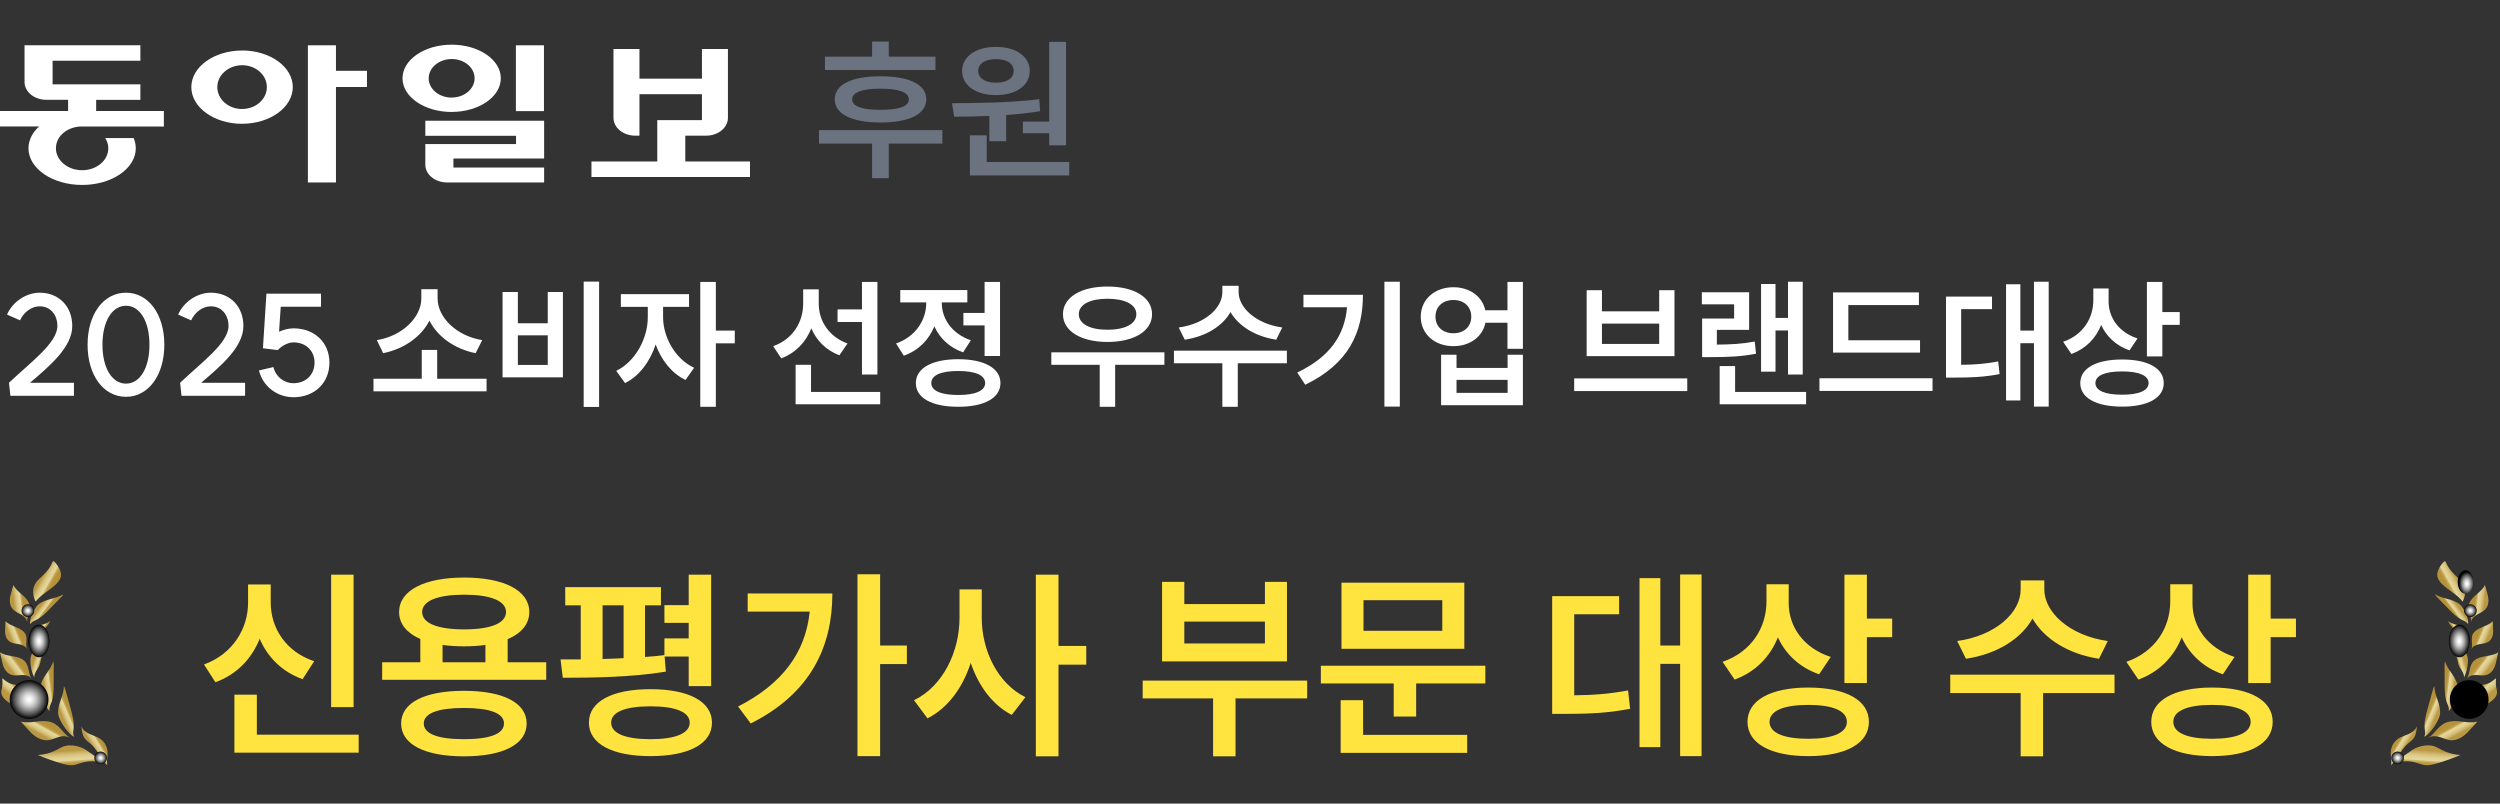 <svg width="196" height="63" viewBox="0 0 196 63" fill="none" xmlns="http://www.w3.org/2000/svg">
<rect x="0" y="0" width="196" height="63" fill="#333333" stroke="none"/>
<path d="M24.139 14.306H26.339V6.821H28.77V5.552H26.339V3.552H24.139V14.306Z" fill="white"/>
<path fill-rule="evenodd" clip-rule="evenodd" d="M18.979 3.958C21.176 3.958 22.955 5.242 22.955 6.827C22.955 8.412 21.176 9.703 18.979 9.703V8.545C20.052 8.545 20.922 7.779 20.922 6.827C20.922 5.876 20.052 5.112 18.979 5.112V3.958ZM15 6.83C15 5.242 16.782 3.961 18.979 3.961V5.115C17.906 5.115 17.037 5.885 17.037 6.83C17.037 7.776 17.906 8.548 18.979 8.548V9.706C16.782 9.706 15 8.418 15 6.83Z" fill="white"/>
<path fill-rule="evenodd" clip-rule="evenodd" d="M35.409 3.503C37.536 3.503 39.263 4.679 39.263 6.136C39.263 7.594 37.536 8.776 35.409 8.776V7.648C36.406 7.648 37.209 6.973 37.209 6.136C37.209 5.3 36.403 4.627 35.409 4.627V3.5V3.503ZM31.557 6.136C31.557 4.679 33.282 3.503 35.409 3.503V4.63C34.418 4.63 33.609 5.306 33.609 6.139C33.609 6.973 34.415 7.651 35.409 7.651V8.779C33.285 8.779 31.557 7.603 31.557 6.139" fill="white"/>
<path d="M42.646 3.552H40.446V8.712H42.646V3.552Z" fill="white"/>
<path fill-rule="evenodd" clip-rule="evenodd" d="M6.336 9.918H12.848V8.703H7.539V7.827H11.006V6.612H4.124V4.764H11.006V3.549H1.924V6.427C1.924 7.2 2.685 7.824 3.63 7.824H5.339V8.7H0V9.915H3.067C2.542 10.388 2.233 10.985 2.233 11.627C2.233 13.215 4.115 14.5 6.439 14.5C8.764 14.5 10.645 13.212 10.645 11.627C10.645 11.352 10.585 11.079 10.479 10.827H8.252C8.403 11.064 8.491 11.336 8.491 11.627C8.491 12.576 7.573 13.345 6.439 13.345C5.306 13.345 4.385 12.576 4.385 11.627C4.385 10.679 5.252 9.958 6.336 9.915" fill="white"/>
<path fill-rule="evenodd" clip-rule="evenodd" d="M35.051 14.306C34.109 14.306 33.345 13.682 33.345 12.909V11.297H40.457V10.645H33.345V9.467H42.66V12.43H35.548V13.133H42.66V14.306H35.054H35.051Z" fill="white"/>
<path fill-rule="evenodd" clip-rule="evenodd" d="M48.097 9.236C48.097 10.012 48.861 10.636 49.803 10.636H50.133V7.385H55.033V9.421H51.531V12.661H46.37V13.876H58.8V12.661H53.727V10.636H55.364C56.306 10.636 57.07 10.009 57.07 9.236V3.839H55.033V6.17H50.133V3.839H48.097V9.236Z" fill="white"/>
<path d="M64.676 4.444H68.372V3.256H69.68V4.444H73.34V5.488H64.676V4.444ZM64.208 11.26V10.204H73.88V11.26H69.68V13.972H68.372V11.26H64.208ZM65.444 7.792C65.444 6.616 66.776 5.98 69.032 5.98C71.288 5.98 72.62 6.616 72.62 7.792C72.62 8.944 71.288 9.604 69.032 9.604C66.776 9.604 65.444 8.944 65.444 7.792ZM66.812 7.792C66.812 8.344 67.568 8.608 69.032 8.608C70.496 8.608 71.252 8.344 71.252 7.792C71.252 7.24 70.496 6.952 69.032 6.952C67.568 6.952 66.812 7.24 66.812 7.792ZM82.257 3.28H83.577V11.392H82.257V10.444H80.193V9.532H82.257V3.28ZM74.637 8.092C76.593 8.08 79.209 8.056 81.477 7.78L81.549 8.716C80.685 8.86 79.773 8.956 78.885 9.016V11.068H77.565V9.088C76.581 9.136 75.633 9.148 74.805 9.148L74.637 8.092ZM75.429 5.56C75.429 4.432 76.521 3.676 78.081 3.676C79.653 3.676 80.733 4.432 80.733 5.56C80.733 6.712 79.653 7.456 78.081 7.456C76.521 7.456 75.429 6.712 75.429 5.56ZM76.041 13.756V10.612H77.361V12.7H83.829V13.756H76.041ZM76.689 5.56C76.689 6.148 77.265 6.484 78.081 6.484C78.921 6.484 79.473 6.148 79.473 5.56C79.473 4.972 78.921 4.636 78.081 4.636C77.265 4.636 76.689 4.972 76.689 5.56Z" fill="#6B7280"/>
<path d="M0.704 30.01C2.31 28.47 4.499 26.908 4.499 25.555C4.499 24.653 3.927 24.015 3.113 24.015C2.486 24.015 1.859 24.466 1.573 25.115L0.55 24.664C0.99 23.652 2.057 22.948 3.113 22.948C4.62 22.948 5.665 24.026 5.665 25.555C5.665 27.238 3.839 28.734 2.354 30.01H5.797V31.033H0.814L0.704 30.01ZM9.88 30.076C10.98 30.076 11.717 28.844 11.717 27.029C11.717 25.203 10.98 23.971 9.88 23.971C8.78 23.971 8.032 25.203 8.032 27.029C8.032 28.844 8.78 30.076 9.88 30.076ZM6.866 27.029C6.866 24.631 8.109 22.948 9.88 22.948C11.64 22.948 12.883 24.631 12.883 27.029C12.883 29.416 11.64 31.11 9.88 31.11C8.109 31.11 6.866 29.416 6.866 27.029ZM14.121 30.01C15.727 28.47 17.916 26.908 17.916 25.555C17.916 24.653 17.344 24.015 16.53 24.015C15.903 24.015 15.276 24.466 14.99 25.115L13.967 24.664C14.407 23.652 15.474 22.948 16.53 22.948C18.037 22.948 19.082 24.026 19.082 25.555C19.082 27.238 17.256 28.734 15.771 30.01H19.214V31.033H14.231L14.121 30.01ZM21.779 27.447L20.613 27.304L20.888 23.025H25.167V24.048H22.01L21.878 26.006C22.241 25.841 22.648 25.742 23.011 25.742C24.661 25.742 25.827 26.853 25.827 28.426C25.827 30.021 24.661 31.143 23.011 31.143C21.713 31.143 20.591 30.274 20.305 29.042L21.438 28.778C21.603 29.515 22.252 30.043 23.011 30.043C23.979 30.043 24.661 29.372 24.661 28.426C24.661 27.502 23.979 26.842 23.011 26.842C22.604 26.842 22.098 27.095 21.779 27.447ZM29.281 29.691H33.065V27.436H34.275V29.691H38.147V30.681H29.281V29.691ZM29.545 26.666C31.58 26.336 33.032 24.851 33.032 23.399V22.673H34.308V23.399C34.308 24.873 35.771 26.336 37.806 26.666L37.289 27.689C35.639 27.359 34.308 26.402 33.67 25.137C33.021 26.402 31.679 27.359 30.04 27.689L29.545 26.666ZM45.76 22.079H46.969V31.902H45.76V22.079ZM39.401 29.581V22.893H40.6V25.346H42.944V22.893H44.132V29.581H39.401ZM40.6 28.613H42.944V26.292H40.6V28.613ZM48.675 23.058H54.021V24.059H51.986V24.873C51.986 26.38 52.888 28.118 54.417 28.833L53.746 29.79C52.646 29.262 51.843 28.217 51.403 27.007C50.963 28.338 50.127 29.482 49.005 30.032L48.312 29.075C49.841 28.338 50.787 26.501 50.787 24.873V24.059H48.675V23.058ZM54.901 31.891V22.101H56.122V25.918H57.607V26.919H56.122V31.891H54.901ZM65.664 24.257H67.578V22.101H68.788V29.361H67.578V25.247H65.664V24.257ZM60.615 27.139C62.166 26.6 62.969 25.236 62.969 23.806V22.684H64.19V23.817C64.19 25.126 64.96 26.391 66.445 26.93L65.807 27.854C64.762 27.458 64.014 26.699 63.607 25.742C63.189 26.809 62.386 27.667 61.253 28.096L60.615 27.139ZM62.375 31.693V28.602H63.585V30.725H69.008V31.693H62.375ZM75.531 24.532H77.192V22.101H78.402V27.909H77.192V25.511H75.531V24.532ZM70.251 26.93C71.791 26.391 72.616 25.082 72.616 23.762V23.707H70.581V22.739H75.839V23.707H73.837V23.762C73.837 24.961 74.607 26.16 76.114 26.677L75.509 27.623C74.431 27.249 73.672 26.512 73.254 25.588C72.825 26.633 72.022 27.48 70.856 27.887L70.251 26.93ZM71.802 30.032C71.802 28.866 73.067 28.162 75.124 28.162C77.17 28.162 78.435 28.866 78.435 30.032C78.435 31.209 77.17 31.891 75.124 31.891C73.067 31.891 71.802 31.209 71.802 30.032ZM73.012 30.032C73.012 30.637 73.771 30.967 75.124 30.967C76.466 30.967 77.236 30.637 77.236 30.032C77.236 29.416 76.466 29.086 75.124 29.086C73.771 29.086 73.012 29.416 73.012 30.032ZM82.423 27.623H91.289V28.602H87.428V31.891H86.218V28.602H82.423V27.623ZM83.336 24.631C83.336 23.3 84.755 22.464 86.823 22.464C88.902 22.464 90.321 23.3 90.321 24.631C90.321 25.962 88.902 26.809 86.823 26.809C84.755 26.809 83.336 25.962 83.336 24.631ZM84.579 24.631C84.579 25.401 85.459 25.852 86.823 25.852C88.198 25.852 89.089 25.401 89.089 24.631C89.089 23.872 88.198 23.421 86.823 23.421C85.459 23.421 84.579 23.872 84.579 24.631ZM95.832 22.409H97.108V22.904C97.108 24.125 98.472 25.39 100.529 25.676L100.056 26.633C98.406 26.38 97.108 25.566 96.47 24.466C95.843 25.577 94.545 26.38 92.884 26.633L92.411 25.676C94.479 25.39 95.832 24.147 95.832 22.904V22.409ZM92.037 28.481V27.491H100.892V28.481H97.042V31.891H95.832V28.481H92.037ZM108.537 22.09H109.747V31.88H108.537V22.09ZM101.706 29.207C104.247 27.986 105.402 26.325 105.611 24.092H102.19V23.113H106.854C106.854 26.05 105.743 28.514 102.333 30.164L101.706 29.207ZM113.95 22.519C115.226 22.519 116.216 23.245 116.447 24.323H118.185V22.101H119.395V27.348H118.185V25.302H116.458C116.238 26.402 115.237 27.139 113.95 27.139C112.476 27.139 111.387 26.182 111.387 24.829C111.387 23.476 112.476 22.519 113.95 22.519ZM112.542 24.829C112.542 25.621 113.125 26.127 113.95 26.127C114.764 26.127 115.347 25.621 115.347 24.829C115.347 24.026 114.764 23.52 113.95 23.52C113.125 23.52 112.542 24.026 112.542 24.829ZM112.982 31.77V27.81H114.192V28.844H118.196V27.81H119.395V31.77H112.982ZM114.192 30.802H118.196V29.779H114.192V30.802ZM123.415 29.669H132.281V30.659H123.415V29.669ZM124.394 27.92V22.75H125.593V24.411H130.081V22.75H131.28V27.92H124.394ZM125.593 26.963H130.081V25.368H125.593V26.963ZM140.179 22.09H141.334V29.361H140.179V25.907H139.2V29.141H138.067V22.266H139.2V24.928H140.179V22.09ZM133.425 23.861V22.915H137.132V25.863H134.602V27.018C135.735 27.007 136.582 26.963 137.572 26.776L137.671 27.733C136.516 27.953 135.537 27.997 134.096 27.997H133.447V24.972H135.955V23.861H133.425ZM134.822 31.693V28.701H136.032V30.725H141.598V31.693H134.822ZM143.711 22.926H150.443V23.916H144.91V26.677H150.531V27.645H143.711V22.926ZM142.644 30.648V29.658H151.51V30.648H142.644ZM159.463 22.09H160.618V31.88H159.463V26.908H158.396V31.396H157.274V22.288H158.396V25.918H159.463V22.09ZM152.566 29.603V23.256H156.174V24.235H153.754V28.602C154.799 28.591 155.679 28.525 156.658 28.338L156.768 29.328C155.58 29.559 154.568 29.603 153.226 29.603H152.566ZM164.116 22.618H165.315V23.641C165.315 24.884 166.096 26.05 167.581 26.534L166.954 27.469C165.909 27.106 165.15 26.391 164.732 25.478C164.314 26.523 163.533 27.337 162.4 27.755L161.751 26.798C163.335 26.248 164.116 24.928 164.116 23.542V22.618ZM163.093 30.032C163.093 28.866 164.347 28.184 166.371 28.184C168.395 28.184 169.638 28.866 169.638 30.032C169.638 31.198 168.395 31.88 166.371 31.88C164.347 31.88 163.093 31.198 163.093 30.032ZM164.281 30.032C164.281 30.626 165.04 30.945 166.371 30.945C167.691 30.945 168.45 30.626 168.45 30.032C168.45 29.438 167.691 29.119 166.371 29.119C165.04 29.119 164.281 29.438 164.281 30.032ZM168.318 27.942V22.101H169.528V24.466H170.892V25.467H169.528V27.942H168.318Z" fill="white"/>
<path d="M3.057 45.403C3.472 45.017 3.906 44.614 4.1 44.087C4.112 44.054 4.126 44.017 4.16 44.004C4.203 43.988 4.247 44.022 4.279 44.054C4.438 44.217 4.57 44.406 4.667 44.612C4.743 44.774 4.798 44.95 4.781 45.128C4.759 45.377 4.601 45.595 4.424 45.775C3.921 46.285 3.219 46.595 2.794 47.169C2.468 46.539 2.54 45.884 3.058 45.403L3.057 45.403Z" fill="url(#paint0_linear_6158_98012)"/>
<path d="M2.189 47.134C2.041 46.89 1.817 46.701 1.602 46.512C1.386 46.323 1.17 46.124 1.044 45.867C0.996 46.038 0.948 46.21 0.9 46.382C0.833 46.619 0.766 46.861 0.77 47.107C0.774 47.35 0.852 47.597 1.017 47.775C1.195 47.966 1.45 48.059 1.675 48.189C1.9 48.32 2.117 48.528 2.118 48.787C2.115 48.183 2.553 47.732 2.19 47.134L2.189 47.134Z" fill="url(#paint1_linear_6158_98012)"/>
<path d="M2.373 48.943C2.238 48.61 2.717 47.651 2.985 47.412C3.253 47.173 3.607 47.058 3.954 46.964C4.301 46.869 4.659 46.784 4.961 46.59C4.927 46.679 4.859 46.749 4.793 46.818C4.506 47.114 4.219 47.412 3.932 47.708C3.596 48.056 3.249 48.41 2.812 48.617C2.635 48.701 2.426 48.78 2.358 48.963" fill="url(#paint2_linear_6158_98012)"/>
<path d="M3.9 55.735C3.521 55.493 3.151 54.264 3.183 53.866C3.215 53.468 3.417 53.138 3.629 52.831C3.842 52.525 4.071 52.223 4.167 51.847C4.21 51.954 4.21 52.065 4.21 52.172C4.21 52.638 4.208 53.104 4.207 53.57C4.205 54.116 4.202 54.675 4.005 55.146C3.925 55.337 3.814 55.541 3.904 55.762" fill="url(#paint3_linear_6158_98012)"/>
<path d="M3.761 56.56C3.399 56.502 3.049 56.55 2.705 56.591C2.36 56.633 2.002 56.666 1.642 56.58C1.795 56.75 1.948 56.92 2.102 57.09C2.313 57.325 2.529 57.564 2.796 57.745C3.06 57.925 3.378 58.044 3.678 58.038C4 58.03 4.268 57.883 4.557 57.791C4.846 57.698 5.213 57.67 5.493 57.864C4.842 57.413 4.644 56.702 3.761 56.56Z" fill="url(#paint4_linear_6158_98012)"/>
<path d="M5.828 57.763C5.381 57.627 4.666 56.501 4.585 56.093C4.505 55.686 4.614 55.297 4.741 54.931C4.868 54.566 5.013 54.198 5.003 53.795C5.076 53.891 5.107 54.002 5.137 54.109C5.267 54.576 5.397 55.043 5.526 55.51C5.678 56.057 5.832 56.618 5.767 57.145C5.74 57.359 5.687 57.596 5.84 57.791" fill="url(#paint5_linear_6158_98012)"/>
<path d="M1.801 49.475C1.606 49.306 1.352 49.207 1.106 49.105C0.859 49.002 0.61 48.891 0.434 48.706C0.425 48.867 0.417 49.026 0.409 49.186C0.397 49.407 0.386 49.632 0.444 49.841C0.5 50.047 0.629 50.236 0.825 50.343C1.036 50.457 1.299 50.467 1.542 50.517C1.785 50.567 2.037 50.685 2.095 50.906C1.96 50.392 2.278 49.886 1.802 49.475H1.801Z" fill="url(#paint6_linear_6158_98012)"/>
<path d="M3.2 49.002C3.466 48.928 3.748 48.862 3.95 48.675C3.749 49.103 3.351 49.408 3.115 49.818C3.045 49.938 2.989 50.067 2.904 50.176C2.716 50.413 2.391 50.552 2.318 50.867C2.238 50.501 2.261 50.162 2.346 49.801C2.458 49.328 2.748 49.129 3.201 49.002H3.2Z" fill="url(#paint7_linear_6158_98012)"/>
<path d="M1.7 51.659C1.44 51.518 1.137 51.472 0.842 51.421C0.548 51.371 0.246 51.31 0 51.145C0.041 51.331 0.082 51.516 0.123 51.702C0.179 51.958 0.237 52.218 0.364 52.443C0.49 52.664 0.685 52.847 0.929 52.917C1.189 52.99 1.473 52.931 1.748 52.923C2.022 52.915 2.328 52.982 2.46 53.221C2.155 52.668 2.337 52.003 1.699 51.659H1.7Z" fill="url(#paint8_linear_6158_98012)"/>
<path d="M3.047 50.741C3.308 50.585 3.588 50.433 3.745 50.163C3.664 50.709 3.336 51.166 3.211 51.699C3.174 51.855 3.155 52.018 3.097 52.166C2.971 52.488 2.667 52.735 2.687 53.116C2.487 52.718 2.406 52.324 2.384 51.887C2.356 51.314 2.603 51.007 3.047 50.741Z" fill="url(#paint9_linear_6158_98012)"/>
<path d="M2.827 54.417C2.772 54.294 2.715 54.167 2.618 54.074C2.476 53.94 2.273 53.897 2.081 53.859C1.793 53.803 1.503 53.746 1.214 53.691C1.083 53.665 0.951 53.639 0.827 53.593C0.582 53.502 0.375 53.336 0.171 53.172C0.207 53.413 0.201 53.66 0.155 53.899C0.129 54.038 0.089 54.176 0.101 54.317C0.121 54.572 0.308 54.782 0.508 54.941C1.037 55.362 1.735 55.563 2.407 55.486C2.616 55.462 3.269 55.569 3.276 55.547C3.354 55.307 2.922 54.632 2.827 54.417Z" fill="url(#paint10_linear_6158_98012)"/>
<path d="M5.087 58.487C4.853 58.55 4.646 58.686 4.432 58.797C3.978 59.032 3.472 59.168 2.962 59.19C3.585 59.456 4.224 59.683 4.875 59.87C5.161 59.951 5.456 60.026 5.751 59.988C5.956 59.96 6.15 59.88 6.348 59.818C6.882 59.651 7.411 59.657 7.958 59.731C7.639 59.385 7.142 59.079 6.752 58.805C6.322 58.504 5.594 58.351 5.088 58.488L5.087 58.487Z" fill="url(#paint11_linear_6158_98012)"/>
<path d="M7.241 58.444C7.049 58.244 6.797 58.103 6.635 57.878C6.443 57.61 6.404 57.264 6.385 56.935C6.472 57.226 6.745 57.421 7.023 57.546C7.3 57.67 7.601 57.748 7.852 57.918C8.19 58.147 8.412 58.541 8.431 58.949C8.447 59.302 8.341 59.647 8.403 60C7.961 59.524 7.685 58.908 7.241 58.445V58.444Z" fill="url(#paint12_linear_6158_98012)"/>
<path style="mix-blend-mode:color-dodge" d="M3.396 55.87C3.963 55.253 3.924 54.294 3.308 53.726C2.692 53.158 1.732 53.198 1.164 53.814C0.597 54.43 0.636 55.39 1.252 55.957C1.869 56.525 2.828 56.486 3.396 55.87Z" fill="url(#paint13_radial_6158_98012)"/>
<path style="mix-blend-mode:color-dodge" d="M2.683 47.876C2.683 48.15 2.462 48.372 2.188 48.372C1.914 48.372 1.692 48.15 1.692 47.876C1.692 47.602 1.914 47.381 2.188 47.381C2.462 47.381 2.683 47.602 2.683 47.876Z" fill="url(#paint14_radial_6158_98012)"/>
<path style="mix-blend-mode:color-dodge" d="M8.388 59.42C8.388 59.694 8.167 59.915 7.893 59.915C7.619 59.915 7.397 59.694 7.397 59.42C7.397 59.146 7.619 58.925 7.893 58.925C8.167 58.925 8.388 59.146 8.388 59.42Z" fill="url(#paint15_radial_6158_98012)"/>
<path style="mix-blend-mode:color-dodge" d="M3.051 51.529C3.508 51.529 3.878 50.957 3.878 50.251C3.878 49.545 3.508 48.973 3.051 48.973C2.594 48.973 2.223 49.545 2.223 50.251C2.223 50.957 2.594 51.529 3.051 51.529Z" fill="url(#paint16_radial_6158_98012)"/>
<path d="M25.961 45.056H27.721V55.44H25.961V45.056ZM15.993 52.096C18.281 51.264 19.449 49.248 19.449 47.248V45.824H21.225V47.248C21.225 49.2 22.377 51.088 24.633 51.84L23.721 53.248C22.121 52.672 20.985 51.536 20.361 50.08C19.737 51.632 18.569 52.88 16.889 53.488L15.993 52.096ZM18.377 59.008V54.464H20.137V57.6H28.121V59.008H18.377ZM29.961 51.92H32.953V50.096C31.897 49.632 31.289 48.912 31.289 47.984C31.289 46.288 33.273 45.28 36.393 45.28C39.513 45.28 41.497 46.288 41.497 47.984C41.497 48.912 40.889 49.648 39.801 50.112V51.92H42.825V53.296H29.961V51.92ZM31.449 56.72C31.449 55.088 33.305 54.16 36.377 54.16C39.433 54.16 41.289 55.088 41.289 56.72C41.289 58.368 39.433 59.296 36.377 59.296C33.305 59.296 31.449 58.368 31.449 56.72ZM33.097 47.984C33.097 48.864 34.313 49.344 36.393 49.344C38.457 49.344 39.673 48.864 39.673 47.984C39.673 47.104 38.457 46.624 36.393 46.624C34.313 46.624 33.097 47.104 33.097 47.984ZM33.225 56.72C33.225 57.536 34.329 57.952 36.377 57.952C38.409 57.952 39.513 57.536 39.513 56.72C39.513 55.92 38.409 55.504 36.377 55.504C34.329 55.504 33.225 55.92 33.225 56.72ZM34.697 51.92H38.057V50.56C37.545 50.64 36.985 50.672 36.393 50.672C35.785 50.672 35.209 50.64 34.697 50.56V51.92ZM52.09 47.44H53.994V45.056H55.754V53.792H53.994V51.472H52.106L52.202 52.656C49.514 53.104 46.394 53.136 44.122 53.136L43.946 51.696H45.53V47.456H44.314V46.032H51.818V47.456H50.57V51.504C51.098 51.472 51.61 51.424 52.09 51.36V50.048H53.994V48.832H52.09V47.44ZM46.17 56.656C46.17 54.992 47.994 54.032 51.002 54.032C53.994 54.032 55.818 54.992 55.818 56.656C55.818 58.32 53.994 59.28 51.002 59.28C47.994 59.28 46.17 58.32 46.17 56.656ZM47.242 51.664C47.786 51.648 48.346 51.632 48.89 51.6V47.456H47.242V51.664ZM47.914 56.656C47.914 57.488 49.002 57.952 51.002 57.952C52.97 57.952 54.074 57.488 54.074 56.656C54.074 55.824 52.97 55.376 51.002 55.376C49.002 55.376 47.914 55.824 47.914 56.656ZM67.226 45.024H69.002V50.608H71.098V52.064H69.002V59.28H67.226V45.024ZM57.866 55.392C61.306 53.632 63.146 51.2 63.482 47.952H58.618V46.528H65.258C65.258 50.72 63.546 54.368 58.858 56.72L57.866 55.392ZM75.226 46.208H76.97V48.448C76.97 50.976 78.202 53.584 80.394 54.656L79.322 56.048C77.802 55.264 76.714 53.776 76.106 51.968C75.482 53.904 74.33 55.504 72.714 56.32L71.658 54.896C73.93 53.808 75.226 51.072 75.226 48.448V46.208ZM81.21 59.296V45.056H82.986V50.64H85.162V52.112H82.986V59.296H81.21ZM89.586 53.36H102.482V54.752H96.866V59.296H95.106V54.752H89.586V53.36ZM91.106 51.856V45.616H92.85V47.36H99.17V45.616H100.898V51.856H91.106ZM92.85 50.448H99.17V48.736H92.85V50.448ZM103.555 52.192H116.451V53.584H111.027V56.176H109.267V53.584H103.555V52.192ZM105.107 59.024V54.896H106.867V57.616H115.027V59.024H105.107ZM105.171 50.864V45.68H114.803V50.864H105.171ZM106.899 49.456H113.075V47.056H106.899V49.456ZM131.722 45.04H133.402V59.28H131.722V52.048H130.17V58.576H128.538V45.328H130.17V50.608H131.722V45.04ZM121.69 55.968V46.736H126.938V48.16H123.418V54.512C124.938 54.496 126.218 54.4 127.642 54.128L127.802 55.568C126.074 55.904 124.602 55.968 122.65 55.968H121.69ZM138.491 45.808H140.235V47.296C140.235 49.104 141.371 50.8 143.531 51.504L142.619 52.864C141.099 52.336 139.995 51.296 139.387 49.968C138.779 51.488 137.643 52.672 135.995 53.28L135.051 51.888C137.355 51.088 138.491 49.168 138.491 47.152V45.808ZM137.003 56.592C137.003 54.896 138.827 53.904 141.771 53.904C144.715 53.904 146.523 54.896 146.523 56.592C146.523 58.288 144.715 59.28 141.771 59.28C138.827 59.28 137.003 58.288 137.003 56.592ZM138.731 56.592C138.731 57.456 139.835 57.92 141.771 57.92C143.691 57.92 144.795 57.456 144.795 56.592C144.795 55.728 143.691 55.264 141.771 55.264C139.835 55.264 138.731 55.728 138.731 56.592ZM144.603 53.552V45.056H146.363V48.496H148.347V49.952H146.363V53.552H144.603ZM158.419 45.504H160.275V46.224C160.275 48 162.259 49.84 165.251 50.256L164.563 51.648C162.163 51.28 160.275 50.096 159.347 48.496C158.435 50.112 156.547 51.28 154.131 51.648L153.443 50.256C156.451 49.84 158.419 48.032 158.419 46.224V45.504ZM152.899 54.336V52.896H165.779V54.336H160.179V59.296H158.419V54.336H152.899ZM170.147 45.808H171.891V47.296C171.891 49.104 173.027 50.8 175.187 51.504L174.275 52.864C172.755 52.336 171.651 51.296 171.043 49.968C170.435 51.488 169.299 52.672 167.651 53.28L166.707 51.888C169.011 51.088 170.147 49.168 170.147 47.152V45.808ZM168.659 56.592C168.659 54.896 170.483 53.904 173.427 53.904C176.371 53.904 178.179 54.896 178.179 56.592C178.179 58.288 176.371 59.28 173.427 59.28C170.483 59.28 168.659 58.288 168.659 56.592ZM170.387 56.592C170.387 57.456 171.491 57.92 173.427 57.92C175.347 57.92 176.451 57.456 176.451 56.592C176.451 55.728 175.347 55.264 173.427 55.264C171.491 55.264 170.387 55.728 170.387 56.592ZM176.259 53.552V45.056H178.019V48.496H180.003V49.952H178.019V53.552H176.259Z" fill="#FFE33F"/>
<path d="M192.807 45.403C192.391 45.017 191.958 44.614 191.764 44.087C191.751 44.054 191.737 44.017 191.704 44.004C191.661 43.988 191.617 44.022 191.585 44.054C191.425 44.217 191.293 44.406 191.197 44.612C191.121 44.774 191.066 44.95 191.083 45.128C191.105 45.377 191.263 45.595 191.439 45.775C191.942 46.285 192.645 46.595 193.07 47.169C193.395 46.539 193.324 45.884 192.806 45.403L192.807 45.403Z" fill="url(#paint17_linear_6158_98012)"/>
<path d="M193.676 47.134C193.825 46.89 194.048 46.701 194.264 46.512C194.479 46.324 194.695 46.124 194.821 45.867C194.869 46.038 194.917 46.21 194.966 46.382C195.032 46.619 195.099 46.861 195.095 47.107C195.091 47.35 195.013 47.597 194.848 47.775C194.67 47.966 194.415 48.059 194.191 48.189C193.966 48.319 193.748 48.528 193.747 48.787C193.751 48.183 193.313 47.732 193.675 47.134L193.676 47.134Z" fill="url(#paint18_linear_6158_98012)"/>
<path d="M193.491 48.943C193.626 48.61 193.147 47.651 192.879 47.412C192.611 47.173 192.257 47.058 191.91 46.964C191.563 46.869 191.206 46.784 190.904 46.59C190.938 46.679 191.005 46.749 191.071 46.818C191.358 47.114 191.645 47.412 191.933 47.708C192.269 48.056 192.615 48.41 193.052 48.617C193.229 48.701 193.438 48.78 193.506 48.963" fill="url(#paint19_linear_6158_98012)"/>
<path d="M191.965 55.735C192.344 55.493 192.714 54.264 192.682 53.866C192.651 53.468 192.448 53.138 192.236 52.831C192.023 52.525 191.794 52.223 191.698 51.847C191.655 51.954 191.655 52.065 191.655 52.172C191.656 52.638 191.657 53.104 191.658 53.57C191.66 54.116 191.663 54.675 191.861 55.146C191.94 55.337 192.051 55.541 191.961 55.762" fill="url(#paint20_linear_6158_98012)"/>
<path d="M192.103 56.56C192.465 56.502 192.815 56.55 193.16 56.591C193.505 56.633 193.863 56.666 194.223 56.58C194.069 56.75 193.917 56.92 193.763 57.09C193.551 57.325 193.336 57.564 193.069 57.745C192.805 57.925 192.487 58.044 192.186 58.038C191.864 58.03 191.596 57.883 191.308 57.791C191.019 57.698 190.652 57.67 190.372 57.864C191.023 57.413 191.22 56.702 192.103 56.56Z" fill="url(#paint21_linear_6158_98012)"/>
<path d="M190.037 57.763C190.484 57.627 191.199 56.501 191.28 56.093C191.36 55.686 191.251 55.297 191.124 54.931C190.997 54.566 190.852 54.198 190.862 53.795C190.789 53.891 190.758 54.002 190.728 54.109C190.598 54.576 190.468 55.043 190.339 55.51C190.187 56.057 190.033 56.618 190.098 57.145C190.124 57.359 190.178 57.596 190.025 57.791" fill="url(#paint22_linear_6158_98012)"/>
<path d="M194.064 49.475C194.259 49.306 194.513 49.207 194.759 49.105C195.006 49.002 195.255 48.891 195.431 48.706C195.44 48.867 195.448 49.026 195.456 49.186C195.468 49.407 195.479 49.632 195.421 49.841C195.365 50.047 195.236 50.236 195.04 50.343C194.829 50.457 194.566 50.467 194.324 50.517C194.08 50.567 193.828 50.685 193.77 50.906C193.905 50.392 193.587 49.886 194.063 49.475H194.064Z" fill="url(#paint23_linear_6158_98012)"/>
<path d="M192.665 49.002C192.399 48.928 192.117 48.862 191.915 48.675C192.116 49.103 192.514 49.408 192.75 49.818C192.82 49.938 192.875 50.067 192.961 50.176C193.148 50.413 193.474 50.552 193.547 50.867C193.627 50.501 193.604 50.162 193.518 49.801C193.407 49.328 193.117 49.129 192.664 49.002H192.665Z" fill="url(#paint24_linear_6158_98012)"/>
<path d="M194.164 51.659C194.425 51.518 194.728 51.472 195.022 51.421C195.317 51.371 195.619 51.31 195.865 51.145C195.824 51.331 195.782 51.516 195.742 51.702C195.685 51.958 195.627 52.218 195.5 52.443C195.375 52.664 195.179 52.847 194.936 52.917C194.675 52.99 194.392 52.931 194.117 52.923C193.842 52.915 193.536 52.982 193.405 53.221C193.71 52.668 193.528 52.003 194.165 51.659H194.164Z" fill="url(#paint25_linear_6158_98012)"/>
<path style="mix-blend-mode:color-dodge" d="M193.296 46.548C193.634 46.548 193.908 46.134 193.908 45.624C193.908 45.114 193.634 44.701 193.296 44.701C192.958 44.701 192.685 45.114 192.685 45.624C192.685 46.134 192.958 46.548 193.296 46.548Z" fill="url(#paint26_radial_6158_98012)"/>
<path d="M192.819 50.741C192.558 50.585 192.278 50.433 192.121 50.163C192.202 50.709 192.53 51.166 192.655 51.699C192.692 51.855 192.711 52.018 192.769 52.166C192.895 52.488 193.199 52.735 193.179 53.116C193.379 52.718 193.46 52.324 193.482 51.887C193.51 51.314 193.263 51.007 192.819 50.741Z" fill="url(#paint27_linear_6158_98012)"/>
<path d="M193.038 54.417C193.093 54.294 193.15 54.167 193.248 54.074C193.389 53.94 193.592 53.897 193.784 53.859C194.072 53.803 194.362 53.746 194.651 53.691C194.782 53.665 194.914 53.639 195.038 53.593C195.283 53.502 195.491 53.336 195.694 53.172C195.658 53.413 195.664 53.66 195.71 53.899C195.736 54.038 195.776 54.176 195.764 54.317C195.744 54.572 195.557 54.782 195.357 54.941C194.828 55.362 194.13 55.563 193.458 55.486C193.249 55.462 192.596 55.569 192.589 55.547C192.511 55.307 192.943 54.632 193.038 54.417Z" fill="url(#paint28_linear_6158_98012)"/>
<path d="M190.779 58.487C191.013 58.55 191.219 58.686 191.434 58.797C191.888 59.032 192.393 59.168 192.904 59.19C192.281 59.456 191.642 59.683 190.99 59.87C190.705 59.951 190.409 60.026 190.115 59.988C189.91 59.96 189.716 59.88 189.518 59.818C188.984 59.651 188.455 59.657 187.907 59.731C188.227 59.385 188.724 59.079 189.114 58.805C189.544 58.504 190.272 58.351 190.778 58.488L190.779 58.487Z" fill="url(#paint29_linear_6158_98012)"/>
<path d="M188.625 58.444C188.816 58.244 189.069 58.103 189.23 57.878C189.423 57.61 189.461 57.264 189.481 56.935C189.394 57.226 189.12 57.421 188.843 57.546C188.566 57.67 188.264 57.748 188.013 57.918C187.675 58.147 187.454 58.541 187.435 58.949C187.418 59.302 187.524 59.647 187.463 60C187.904 59.524 188.181 58.908 188.625 58.445V58.444Z" fill="url(#paint30_linear_6158_98012)"/>
<path style="mix-blend-mode:color-dodge" d="M193.931 56.318C194.747 56.127 195.254 55.31 195.062 54.495C194.871 53.679 194.055 53.173 193.24 53.364C192.424 53.555 191.918 54.371 192.109 55.186C192.3 56.002 193.116 56.508 193.931 56.318Z" fill="url(#paint31_radial_6158_98012)"/>
<path style="mix-blend-mode:color-dodge" d="M193.181 47.876C193.181 48.15 193.403 48.372 193.677 48.372C193.95 48.372 194.172 48.15 194.172 47.876C194.172 47.602 193.95 47.381 193.677 47.381C193.403 47.381 193.181 47.602 193.181 47.876Z" fill="url(#paint32_radial_6158_98012)"/>
<path style="mix-blend-mode:color-dodge" d="M187.476 59.42C187.476 59.694 187.698 59.915 187.972 59.915C188.246 59.915 188.467 59.694 188.467 59.42C188.467 59.146 188.246 58.925 187.972 58.925C187.698 58.925 187.476 59.146 187.476 59.42Z" fill="url(#paint33_radial_6158_98012)"/>
<path style="mix-blend-mode:color-dodge" d="M192.814 51.529C193.271 51.529 193.641 50.957 193.641 50.251C193.641 49.545 193.271 48.973 192.814 48.973C192.357 48.973 191.987 49.545 191.987 50.251C191.987 50.957 192.357 51.529 192.814 51.529Z" fill="url(#paint34_radial_6158_98012)"/>
<defs>
<linearGradient id="paint0_linear_6158_98012" x1="2.896" y1="45.25" x2="4.466" y2="46.124" gradientUnits="userSpaceOnUse">
<stop offset="0.2" stop-color="#BB9944"/>
<stop offset="0.25" stop-color="#C4A758"/>
<stop offset="0.33" stop-color="#D2BC75"/>
<stop offset="0.41" stop-color="#DCCB8A"/>
<stop offset="0.49" stop-color="#E2D396"/>
<stop offset="0.56" stop-color="#E5D79B"/>
<stop offset="0.57" stop-color="#DFCE8E"/>
<stop offset="0.59" stop-color="#D2BB74"/>
<stop offset="0.62" stop-color="#C7AB5E"/>
<stop offset="0.65" stop-color="#BF9F4D"/>
<stop offset="0.69" stop-color="#B99741"/>
<stop offset="0.74" stop-color="#B5923A"/>
<stop offset="0.89" stop-color="#B59139"/>
</linearGradient>
<linearGradient id="paint1_linear_6158_98012" x1="0.802" y1="47.424" x2="2.293" y2="47.241" gradientUnits="userSpaceOnUse">
<stop offset="0.2" stop-color="#BB9944"/>
<stop offset="0.25" stop-color="#C4A758"/>
<stop offset="0.33" stop-color="#D2BC75"/>
<stop offset="0.41" stop-color="#DCCB8A"/>
<stop offset="0.49" stop-color="#E2D396"/>
<stop offset="0.56" stop-color="#E5D79B"/>
<stop offset="0.57" stop-color="#DFCE8E"/>
<stop offset="0.59" stop-color="#D2BB74"/>
<stop offset="0.62" stop-color="#C7AB5E"/>
<stop offset="0.65" stop-color="#BF9F4D"/>
<stop offset="0.69" stop-color="#B99741"/>
<stop offset="0.74" stop-color="#B5923A"/>
<stop offset="0.89" stop-color="#B59139"/>
</linearGradient>
<linearGradient id="paint2_linear_6158_98012" x1="3.054" y1="47.328" x2="3.946" y2="47.989" gradientUnits="userSpaceOnUse">
<stop offset="0.2" stop-color="#BB9944"/>
<stop offset="0.25" stop-color="#C4A758"/>
<stop offset="0.33" stop-color="#D2BC75"/>
<stop offset="0.41" stop-color="#DCCB8A"/>
<stop offset="0.49" stop-color="#E2D396"/>
<stop offset="0.56" stop-color="#E5D79B"/>
<stop offset="0.57" stop-color="#DFCE8E"/>
<stop offset="0.59" stop-color="#D2BB74"/>
<stop offset="0.62" stop-color="#C7AB5E"/>
<stop offset="0.65" stop-color="#BF9F4D"/>
<stop offset="0.69" stop-color="#B99741"/>
<stop offset="0.74" stop-color="#B5923A"/>
<stop offset="0.89" stop-color="#B59139"/>
</linearGradient>
<linearGradient id="paint3_linear_6158_98012" x1="3.187" y1="53.75" x2="4.422" y2="53.593" gradientUnits="userSpaceOnUse">
<stop offset="0.2" stop-color="#BB9944"/>
<stop offset="0.25" stop-color="#C4A758"/>
<stop offset="0.33" stop-color="#D2BC75"/>
<stop offset="0.41" stop-color="#DCCB8A"/>
<stop offset="0.49" stop-color="#E2D396"/>
<stop offset="0.56" stop-color="#E5D79B"/>
<stop offset="0.57" stop-color="#DFCE8E"/>
<stop offset="0.59" stop-color="#D2BB74"/>
<stop offset="0.62" stop-color="#C7AB5E"/>
<stop offset="0.65" stop-color="#BF9F4D"/>
<stop offset="0.69" stop-color="#B99741"/>
<stop offset="0.74" stop-color="#B5923A"/>
<stop offset="0.89" stop-color="#B59139"/>
</linearGradient>
<linearGradient id="paint4_linear_6158_98012" x1="3.131" y1="57.935" x2="3.916" y2="56.531" gradientUnits="userSpaceOnUse">
<stop offset="0.2" stop-color="#BB9944"/>
<stop offset="0.25" stop-color="#C4A758"/>
<stop offset="0.33" stop-color="#D2BC75"/>
<stop offset="0.41" stop-color="#DCCB8A"/>
<stop offset="0.49" stop-color="#E2D396"/>
<stop offset="0.56" stop-color="#E5D79B"/>
<stop offset="0.57" stop-color="#DFCE8E"/>
<stop offset="0.59" stop-color="#D2BB74"/>
<stop offset="0.62" stop-color="#C7AB5E"/>
<stop offset="0.65" stop-color="#BF9F4D"/>
<stop offset="0.69" stop-color="#B99741"/>
<stop offset="0.74" stop-color="#B5923A"/>
<stop offset="0.89" stop-color="#B59139"/>
</linearGradient>
<linearGradient id="paint5_linear_6158_98012" x1="4.514" y1="55.949" x2="5.709" y2="55.438" gradientUnits="userSpaceOnUse">
<stop offset="0.2" stop-color="#BB9944"/>
<stop offset="0.25" stop-color="#C4A758"/>
<stop offset="0.33" stop-color="#D2BC75"/>
<stop offset="0.41" stop-color="#DCCB8A"/>
<stop offset="0.49" stop-color="#E2D396"/>
<stop offset="0.56" stop-color="#E5D79B"/>
<stop offset="0.57" stop-color="#DFCE8E"/>
<stop offset="0.59" stop-color="#D2BB74"/>
<stop offset="0.62" stop-color="#C7AB5E"/>
<stop offset="0.65" stop-color="#BF9F4D"/>
<stop offset="0.69" stop-color="#B99741"/>
<stop offset="0.74" stop-color="#B5923A"/>
<stop offset="0.89" stop-color="#B59139"/>
</linearGradient>
<linearGradient id="paint6_linear_6158_98012" x1="0.543" y1="50.101" x2="1.923" y2="49.536" gradientUnits="userSpaceOnUse">
<stop offset="0.2" stop-color="#BB9944"/>
<stop offset="0.25" stop-color="#C4A758"/>
<stop offset="0.33" stop-color="#D2BC75"/>
<stop offset="0.41" stop-color="#DCCB8A"/>
<stop offset="0.49" stop-color="#E2D396"/>
<stop offset="0.56" stop-color="#E5D79B"/>
<stop offset="0.57" stop-color="#DFCE8E"/>
<stop offset="0.59" stop-color="#D2BB74"/>
<stop offset="0.62" stop-color="#C7AB5E"/>
<stop offset="0.65" stop-color="#BF9F4D"/>
<stop offset="0.69" stop-color="#B99741"/>
<stop offset="0.74" stop-color="#B5923A"/>
<stop offset="0.89" stop-color="#B59139"/>
</linearGradient>
<linearGradient id="paint7_linear_6158_98012" x1="2.611" y1="49.448" x2="3.449" y2="49.965" gradientUnits="userSpaceOnUse">
<stop offset="0.2" stop-color="#BB9944"/>
<stop offset="0.25" stop-color="#C4A758"/>
<stop offset="0.33" stop-color="#D2BC75"/>
<stop offset="0.41" stop-color="#DCCB8A"/>
<stop offset="0.49" stop-color="#E2D396"/>
<stop offset="0.56" stop-color="#E5D79B"/>
<stop offset="0.57" stop-color="#DFCE8E"/>
<stop offset="0.59" stop-color="#D2BB74"/>
<stop offset="0.62" stop-color="#C7AB5E"/>
<stop offset="0.65" stop-color="#BF9F4D"/>
<stop offset="0.69" stop-color="#B99741"/>
<stop offset="0.74" stop-color="#B5923A"/>
<stop offset="0.89" stop-color="#B59139"/>
</linearGradient>
<linearGradient id="paint8_linear_6158_98012" x1="0.546" y1="52.699" x2="1.856" y2="51.713" gradientUnits="userSpaceOnUse">
<stop offset="0.2" stop-color="#BB9944"/>
<stop offset="0.25" stop-color="#C4A758"/>
<stop offset="0.33" stop-color="#D2BC75"/>
<stop offset="0.41" stop-color="#DCCB8A"/>
<stop offset="0.49" stop-color="#E2D396"/>
<stop offset="0.56" stop-color="#E5D79B"/>
<stop offset="0.57" stop-color="#DFCE8E"/>
<stop offset="0.59" stop-color="#D2BB74"/>
<stop offset="0.62" stop-color="#C7AB5E"/>
<stop offset="0.65" stop-color="#BF9F4D"/>
<stop offset="0.69" stop-color="#B99741"/>
<stop offset="0.74" stop-color="#B5923A"/>
<stop offset="0.89" stop-color="#B59139"/>
</linearGradient>
<linearGradient id="paint9_linear_6158_98012" x1="2.546" y1="51.436" x2="3.555" y2="51.743" gradientUnits="userSpaceOnUse">
<stop offset="0.2" stop-color="#BB9944"/>
<stop offset="0.25" stop-color="#C4A758"/>
<stop offset="0.33" stop-color="#D2BC75"/>
<stop offset="0.41" stop-color="#DCCB8A"/>
<stop offset="0.49" stop-color="#E2D396"/>
<stop offset="0.56" stop-color="#E5D79B"/>
<stop offset="0.57" stop-color="#DFCE8E"/>
<stop offset="0.59" stop-color="#D2BB74"/>
<stop offset="0.62" stop-color="#C7AB5E"/>
<stop offset="0.65" stop-color="#BF9F4D"/>
<stop offset="0.69" stop-color="#B99741"/>
<stop offset="0.74" stop-color="#B5923A"/>
<stop offset="0.89" stop-color="#B59139"/>
</linearGradient>
<linearGradient id="paint10_linear_6158_98012" x1="1.056" y1="55.169" x2="2.178" y2="53.81" gradientUnits="userSpaceOnUse">
<stop offset="0.2" stop-color="#BB9944"/>
<stop offset="0.25" stop-color="#C4A758"/>
<stop offset="0.33" stop-color="#D2BC75"/>
<stop offset="0.41" stop-color="#DCCB8A"/>
<stop offset="0.49" stop-color="#E2D396"/>
<stop offset="0.56" stop-color="#E5D79B"/>
<stop offset="0.57" stop-color="#DFCE8E"/>
<stop offset="0.59" stop-color="#D2BB74"/>
<stop offset="0.62" stop-color="#C7AB5E"/>
<stop offset="0.65" stop-color="#BF9F4D"/>
<stop offset="0.69" stop-color="#B99741"/>
<stop offset="0.74" stop-color="#B5923A"/>
<stop offset="0.89" stop-color="#B59139"/>
</linearGradient>
<linearGradient id="paint11_linear_6158_98012" x1="5.384" y1="58.411" x2="5.536" y2="60.563" gradientUnits="userSpaceOnUse">
<stop offset="0.2" stop-color="#BB9944"/>
<stop offset="0.25" stop-color="#C4A758"/>
<stop offset="0.33" stop-color="#D2BC75"/>
<stop offset="0.41" stop-color="#DCCB8A"/>
<stop offset="0.49" stop-color="#E2D396"/>
<stop offset="0.56" stop-color="#E5D79B"/>
<stop offset="0.57" stop-color="#DFCE8E"/>
<stop offset="0.59" stop-color="#D2BB74"/>
<stop offset="0.62" stop-color="#C7AB5E"/>
<stop offset="0.65" stop-color="#BF9F4D"/>
<stop offset="0.69" stop-color="#B99741"/>
<stop offset="0.74" stop-color="#B5923A"/>
<stop offset="0.89" stop-color="#B59139"/>
</linearGradient>
<linearGradient id="paint12_linear_6158_98012" x1="7.038" y1="58.684" x2="8.225" y2="57.955" gradientUnits="userSpaceOnUse">
<stop offset="0.2" stop-color="#BB9944"/>
<stop offset="0.25" stop-color="#C4A758"/>
<stop offset="0.33" stop-color="#D2BC75"/>
<stop offset="0.41" stop-color="#DCCB8A"/>
<stop offset="0.49" stop-color="#E2D396"/>
<stop offset="0.56" stop-color="#E5D79B"/>
<stop offset="0.57" stop-color="#DFCE8E"/>
<stop offset="0.59" stop-color="#D2BB74"/>
<stop offset="0.62" stop-color="#C7AB5E"/>
<stop offset="0.65" stop-color="#BF9F4D"/>
<stop offset="0.69" stop-color="#B99741"/>
<stop offset="0.74" stop-color="#B5923A"/>
<stop offset="0.89" stop-color="#B59139"/>
</linearGradient>
<radialGradient id="paint13_radial_6158_98012" cx="0" cy="0" r="1" gradientUnits="userSpaceOnUse" gradientTransform="translate(2.281 54.841) scale(1.517)">
<stop offset="0.02" stop-color="white"/>
<stop offset="0.11" stop-color="#F6F6F6"/>
<stop offset="0.24" stop-color="#E0E0E0"/>
<stop offset="0.4" stop-color="#BCBCBC"/>
<stop offset="0.58" stop-color="#8A8A8A"/>
<stop offset="0.79" stop-color="#4A4A4A"/>
<stop offset="1"/>
</radialGradient>
<radialGradient id="paint14_radial_6158_98012" cx="0" cy="0" r="1" gradientUnits="userSpaceOnUse" gradientTransform="translate(2.187 47.876) scale(0.495)">
<stop offset="0.02" stop-color="white"/>
<stop offset="0.11" stop-color="#F6F6F6"/>
<stop offset="0.24" stop-color="#E0E0E0"/>
<stop offset="0.4" stop-color="#BCBCBC"/>
<stop offset="0.58" stop-color="#8A8A8A"/>
<stop offset="0.79" stop-color="#4A4A4A"/>
<stop offset="1"/>
</radialGradient>
<radialGradient id="paint15_radial_6158_98012" cx="0" cy="0" r="1" gradientUnits="userSpaceOnUse" gradientTransform="translate(7.893 59.42) scale(0.495)">
<stop offset="0.02" stop-color="white"/>
<stop offset="0.11" stop-color="#F6F6F6"/>
<stop offset="0.24" stop-color="#E0E0E0"/>
<stop offset="0.4" stop-color="#BCBCBC"/>
<stop offset="0.58" stop-color="#8A8A8A"/>
<stop offset="0.79" stop-color="#4A4A4A"/>
<stop offset="1"/>
</radialGradient>
<radialGradient id="paint16_radial_6158_98012" cx="0" cy="0" r="1" gradientUnits="userSpaceOnUse" gradientTransform="translate(3.06 50.254) scale(0.827 1.278)">
<stop offset="0.02" stop-color="white"/>
<stop offset="0.11" stop-color="#F6F6F6"/>
<stop offset="0.24" stop-color="#E0E0E0"/>
<stop offset="0.4" stop-color="#BCBCBC"/>
<stop offset="0.58" stop-color="#8A8A8A"/>
<stop offset="0.79" stop-color="#4A4A4A"/>
<stop offset="1"/>
</radialGradient>
<linearGradient id="paint17_linear_6158_98012" x1="192.967" y1="45.25" x2="191.398" y2="46.124" gradientUnits="userSpaceOnUse">
<stop offset="0.2" stop-color="#BB9944"/>
<stop offset="0.25" stop-color="#C4A758"/>
<stop offset="0.33" stop-color="#D2BC75"/>
<stop offset="0.41" stop-color="#DCCB8A"/>
<stop offset="0.49" stop-color="#E2D396"/>
<stop offset="0.56" stop-color="#E5D79B"/>
<stop offset="0.57" stop-color="#DFCE8E"/>
<stop offset="0.59" stop-color="#D2BB74"/>
<stop offset="0.62" stop-color="#C7AB5E"/>
<stop offset="0.65" stop-color="#BF9F4D"/>
<stop offset="0.69" stop-color="#B99741"/>
<stop offset="0.74" stop-color="#B5923A"/>
<stop offset="0.89" stop-color="#B59139"/>
</linearGradient>
<linearGradient id="paint18_linear_6158_98012" x1="195.064" y1="47.424" x2="193.573" y2="47.24" gradientUnits="userSpaceOnUse">
<stop offset="0.2" stop-color="#BB9944"/>
<stop offset="0.25" stop-color="#C4A758"/>
<stop offset="0.33" stop-color="#D2BC75"/>
<stop offset="0.41" stop-color="#DCCB8A"/>
<stop offset="0.49" stop-color="#E2D396"/>
<stop offset="0.56" stop-color="#E5D79B"/>
<stop offset="0.57" stop-color="#DFCE8E"/>
<stop offset="0.59" stop-color="#D2BB74"/>
<stop offset="0.62" stop-color="#C7AB5E"/>
<stop offset="0.65" stop-color="#BF9F4D"/>
<stop offset="0.69" stop-color="#B99741"/>
<stop offset="0.74" stop-color="#B5923A"/>
<stop offset="0.89" stop-color="#B59139"/>
</linearGradient>
<linearGradient id="paint19_linear_6158_98012" x1="192.81" y1="47.328" x2="191.919" y2="47.989" gradientUnits="userSpaceOnUse">
<stop offset="0.2" stop-color="#BB9944"/>
<stop offset="0.25" stop-color="#C4A758"/>
<stop offset="0.33" stop-color="#D2BC75"/>
<stop offset="0.41" stop-color="#DCCB8A"/>
<stop offset="0.49" stop-color="#E2D396"/>
<stop offset="0.56" stop-color="#E5D79B"/>
<stop offset="0.57" stop-color="#DFCE8E"/>
<stop offset="0.59" stop-color="#D2BB74"/>
<stop offset="0.62" stop-color="#C7AB5E"/>
<stop offset="0.65" stop-color="#BF9F4D"/>
<stop offset="0.69" stop-color="#B99741"/>
<stop offset="0.74" stop-color="#B5923A"/>
<stop offset="0.89" stop-color="#B59139"/>
</linearGradient>
<linearGradient id="paint20_linear_6158_98012" x1="192.679" y1="53.749" x2="191.443" y2="53.592" gradientUnits="userSpaceOnUse">
<stop offset="0.2" stop-color="#BB9944"/>
<stop offset="0.25" stop-color="#C4A758"/>
<stop offset="0.33" stop-color="#D2BC75"/>
<stop offset="0.41" stop-color="#DCCB8A"/>
<stop offset="0.49" stop-color="#E2D396"/>
<stop offset="0.56" stop-color="#E5D79B"/>
<stop offset="0.57" stop-color="#DFCE8E"/>
<stop offset="0.59" stop-color="#D2BB74"/>
<stop offset="0.62" stop-color="#C7AB5E"/>
<stop offset="0.65" stop-color="#BF9F4D"/>
<stop offset="0.69" stop-color="#B99741"/>
<stop offset="0.74" stop-color="#B5923A"/>
<stop offset="0.89" stop-color="#B59139"/>
</linearGradient>
<linearGradient id="paint21_linear_6158_98012" x1="192.732" y1="57.936" x2="191.947" y2="56.531" gradientUnits="userSpaceOnUse">
<stop offset="0.2" stop-color="#BB9944"/>
<stop offset="0.25" stop-color="#C4A758"/>
<stop offset="0.33" stop-color="#D2BC75"/>
<stop offset="0.41" stop-color="#DCCB8A"/>
<stop offset="0.49" stop-color="#E2D396"/>
<stop offset="0.56" stop-color="#E5D79B"/>
<stop offset="0.57" stop-color="#DFCE8E"/>
<stop offset="0.59" stop-color="#D2BB74"/>
<stop offset="0.62" stop-color="#C7AB5E"/>
<stop offset="0.65" stop-color="#BF9F4D"/>
<stop offset="0.69" stop-color="#B99741"/>
<stop offset="0.74" stop-color="#B5923A"/>
<stop offset="0.89" stop-color="#B59139"/>
</linearGradient>
<linearGradient id="paint22_linear_6158_98012" x1="191.349" y1="55.95" x2="190.154" y2="55.44" gradientUnits="userSpaceOnUse">
<stop offset="0.2" stop-color="#BB9944"/>
<stop offset="0.25" stop-color="#C4A758"/>
<stop offset="0.33" stop-color="#D2BC75"/>
<stop offset="0.41" stop-color="#DCCB8A"/>
<stop offset="0.49" stop-color="#E2D396"/>
<stop offset="0.56" stop-color="#E5D79B"/>
<stop offset="0.57" stop-color="#DFCE8E"/>
<stop offset="0.59" stop-color="#D2BB74"/>
<stop offset="0.62" stop-color="#C7AB5E"/>
<stop offset="0.65" stop-color="#BF9F4D"/>
<stop offset="0.69" stop-color="#B99741"/>
<stop offset="0.74" stop-color="#B5923A"/>
<stop offset="0.89" stop-color="#B59139"/>
</linearGradient>
<linearGradient id="paint23_linear_6158_98012" x1="195.323" y1="50.101" x2="193.943" y2="49.536" gradientUnits="userSpaceOnUse">
<stop offset="0.2" stop-color="#BB9944"/>
<stop offset="0.25" stop-color="#C4A758"/>
<stop offset="0.33" stop-color="#D2BC75"/>
<stop offset="0.41" stop-color="#DCCB8A"/>
<stop offset="0.49" stop-color="#E2D396"/>
<stop offset="0.56" stop-color="#E5D79B"/>
<stop offset="0.57" stop-color="#DFCE8E"/>
<stop offset="0.59" stop-color="#D2BB74"/>
<stop offset="0.62" stop-color="#C7AB5E"/>
<stop offset="0.65" stop-color="#BF9F4D"/>
<stop offset="0.69" stop-color="#B99741"/>
<stop offset="0.74" stop-color="#B5923A"/>
<stop offset="0.89" stop-color="#B59139"/>
</linearGradient>
<linearGradient id="paint24_linear_6158_98012" x1="193.254" y1="49.449" x2="192.416" y2="49.965" gradientUnits="userSpaceOnUse">
<stop offset="0.2" stop-color="#BB9944"/>
<stop offset="0.25" stop-color="#C4A758"/>
<stop offset="0.33" stop-color="#D2BC75"/>
<stop offset="0.41" stop-color="#DCCB8A"/>
<stop offset="0.49" stop-color="#E2D396"/>
<stop offset="0.56" stop-color="#E5D79B"/>
<stop offset="0.57" stop-color="#DFCE8E"/>
<stop offset="0.59" stop-color="#D2BB74"/>
<stop offset="0.62" stop-color="#C7AB5E"/>
<stop offset="0.65" stop-color="#BF9F4D"/>
<stop offset="0.69" stop-color="#B99741"/>
<stop offset="0.74" stop-color="#B5923A"/>
<stop offset="0.89" stop-color="#B59139"/>
</linearGradient>
<linearGradient id="paint25_linear_6158_98012" x1="195.32" y1="52.7" x2="194.01" y2="51.714" gradientUnits="userSpaceOnUse">
<stop offset="0.2" stop-color="#BB9944"/>
<stop offset="0.25" stop-color="#C4A758"/>
<stop offset="0.33" stop-color="#D2BC75"/>
<stop offset="0.41" stop-color="#DCCB8A"/>
<stop offset="0.49" stop-color="#E2D396"/>
<stop offset="0.56" stop-color="#E5D79B"/>
<stop offset="0.57" stop-color="#DFCE8E"/>
<stop offset="0.59" stop-color="#D2BB74"/>
<stop offset="0.62" stop-color="#C7AB5E"/>
<stop offset="0.65" stop-color="#BF9F4D"/>
<stop offset="0.69" stop-color="#B99741"/>
<stop offset="0.74" stop-color="#B5923A"/>
<stop offset="0.89" stop-color="#B59139"/>
</linearGradient>
<radialGradient id="paint26_radial_6158_98012" cx="0" cy="0" r="1" gradientUnits="userSpaceOnUse" gradientTransform="translate(193.402 45.762) rotate(180) scale(0.614 0.921)">
<stop offset="0.02" stop-color="white"/>
<stop offset="0.11" stop-color="#F6F6F6"/>
<stop offset="0.24" stop-color="#E0E0E0"/>
<stop offset="0.4" stop-color="#BCBCBC"/>
<stop offset="0.58" stop-color="#8A8A8A"/>
<stop offset="0.79" stop-color="#4A4A4A"/>
<stop offset="1"/>
</radialGradient>
<linearGradient id="paint27_linear_6158_98012" x1="193.32" y1="51.436" x2="192.31" y2="51.743" gradientUnits="userSpaceOnUse">
<stop offset="0.2" stop-color="#BB9944"/>
<stop offset="0.25" stop-color="#C4A758"/>
<stop offset="0.33" stop-color="#D2BC75"/>
<stop offset="0.41" stop-color="#DCCB8A"/>
<stop offset="0.49" stop-color="#E2D396"/>
<stop offset="0.56" stop-color="#E5D79B"/>
<stop offset="0.57" stop-color="#DFCE8E"/>
<stop offset="0.59" stop-color="#D2BB74"/>
<stop offset="0.62" stop-color="#C7AB5E"/>
<stop offset="0.65" stop-color="#BF9F4D"/>
<stop offset="0.69" stop-color="#B99741"/>
<stop offset="0.74" stop-color="#B5923A"/>
<stop offset="0.89" stop-color="#B59139"/>
</linearGradient>
<linearGradient id="paint28_linear_6158_98012" x1="194.809" y1="55.169" x2="193.687" y2="53.809" gradientUnits="userSpaceOnUse">
<stop offset="0.2" stop-color="#BB9944"/>
<stop offset="0.25" stop-color="#C4A758"/>
<stop offset="0.33" stop-color="#D2BC75"/>
<stop offset="0.41" stop-color="#DCCB8A"/>
<stop offset="0.49" stop-color="#E2D396"/>
<stop offset="0.56" stop-color="#E5D79B"/>
<stop offset="0.57" stop-color="#DFCE8E"/>
<stop offset="0.59" stop-color="#D2BB74"/>
<stop offset="0.62" stop-color="#C7AB5E"/>
<stop offset="0.65" stop-color="#BF9F4D"/>
<stop offset="0.69" stop-color="#B99741"/>
<stop offset="0.74" stop-color="#B5923A"/>
<stop offset="0.89" stop-color="#B59139"/>
</linearGradient>
<linearGradient id="paint29_linear_6158_98012" x1="190.481" y1="58.411" x2="190.329" y2="60.563" gradientUnits="userSpaceOnUse">
<stop offset="0.2" stop-color="#BB9944"/>
<stop offset="0.25" stop-color="#C4A758"/>
<stop offset="0.33" stop-color="#D2BC75"/>
<stop offset="0.41" stop-color="#DCCB8A"/>
<stop offset="0.49" stop-color="#E2D396"/>
<stop offset="0.56" stop-color="#E5D79B"/>
<stop offset="0.57" stop-color="#DFCE8E"/>
<stop offset="0.59" stop-color="#D2BB74"/>
<stop offset="0.62" stop-color="#C7AB5E"/>
<stop offset="0.65" stop-color="#BF9F4D"/>
<stop offset="0.69" stop-color="#B99741"/>
<stop offset="0.74" stop-color="#B5923A"/>
<stop offset="0.89" stop-color="#B59139"/>
</linearGradient>
<linearGradient id="paint30_linear_6158_98012" x1="188.826" y1="58.684" x2="187.64" y2="57.955" gradientUnits="userSpaceOnUse">
<stop offset="0.2" stop-color="#BB9944"/>
<stop offset="0.25" stop-color="#C4A758"/>
<stop offset="0.33" stop-color="#D2BC75"/>
<stop offset="0.41" stop-color="#DCCB8A"/>
<stop offset="0.49" stop-color="#E2D396"/>
<stop offset="0.56" stop-color="#E5D79B"/>
<stop offset="0.57" stop-color="#DFCE8E"/>
<stop offset="0.59" stop-color="#D2BB74"/>
<stop offset="0.62" stop-color="#C7AB5E"/>
<stop offset="0.65" stop-color="#BF9F4D"/>
<stop offset="0.69" stop-color="#B99741"/>
<stop offset="0.74" stop-color="#B5923A"/>
<stop offset="0.89" stop-color="#B59139"/>
</linearGradient>
<radialGradient id="paint31_radial_6158_98012" cx="0" cy="0" r="1" gradientUnits="userSpaceOnUse" gradientTransform="translate(193.586 60.753) rotate(-180) scale(1.517)">
<stop offset="0.02" stop-color="white"/>
<stop offset="0.11" stop-color="#F6F6F6"/>
<stop offset="0.24" stop-color="#E0E0E0"/>
<stop offset="0.4" stop-color="#BCBCBC"/>
<stop offset="0.58" stop-color="#8A8A8A"/>
<stop offset="0.79" stop-color="#4A4A4A"/>
<stop offset="1"/>
</radialGradient>
<radialGradient id="paint32_radial_6158_98012" cx="0" cy="0" r="1" gradientUnits="userSpaceOnUse" gradientTransform="translate(193.677 47.876) rotate(180) scale(0.495)">
<stop offset="0.02" stop-color="white"/>
<stop offset="0.11" stop-color="#F6F6F6"/>
<stop offset="0.24" stop-color="#E0E0E0"/>
<stop offset="0.4" stop-color="#BCBCBC"/>
<stop offset="0.58" stop-color="#8A8A8A"/>
<stop offset="0.79" stop-color="#4A4A4A"/>
<stop offset="1"/>
</radialGradient>
<radialGradient id="paint33_radial_6158_98012" cx="0" cy="0" r="1" gradientUnits="userSpaceOnUse" gradientTransform="translate(187.973 59.42) rotate(180) scale(0.495)">
<stop offset="0.02" stop-color="white"/>
<stop offset="0.11" stop-color="#F6F6F6"/>
<stop offset="0.24" stop-color="#E0E0E0"/>
<stop offset="0.4" stop-color="#BCBCBC"/>
<stop offset="0.58" stop-color="#8A8A8A"/>
<stop offset="0.79" stop-color="#4A4A4A"/>
<stop offset="1"/>
</radialGradient>
<radialGradient id="paint34_radial_6158_98012" cx="0" cy="0" r="1" gradientUnits="userSpaceOnUse" gradientTransform="translate(192.806 50.254) rotate(180) scale(0.827 1.278)">
<stop offset="0.02" stop-color="white"/>
<stop offset="0.11" stop-color="#F6F6F6"/>
<stop offset="0.24" stop-color="#E0E0E0"/>
<stop offset="0.4" stop-color="#BCBCBC"/>
<stop offset="0.58" stop-color="#8A8A8A"/>
<stop offset="0.79" stop-color="#4A4A4A"/>
<stop offset="1"/>
</radialGradient>
</defs>
</svg>
